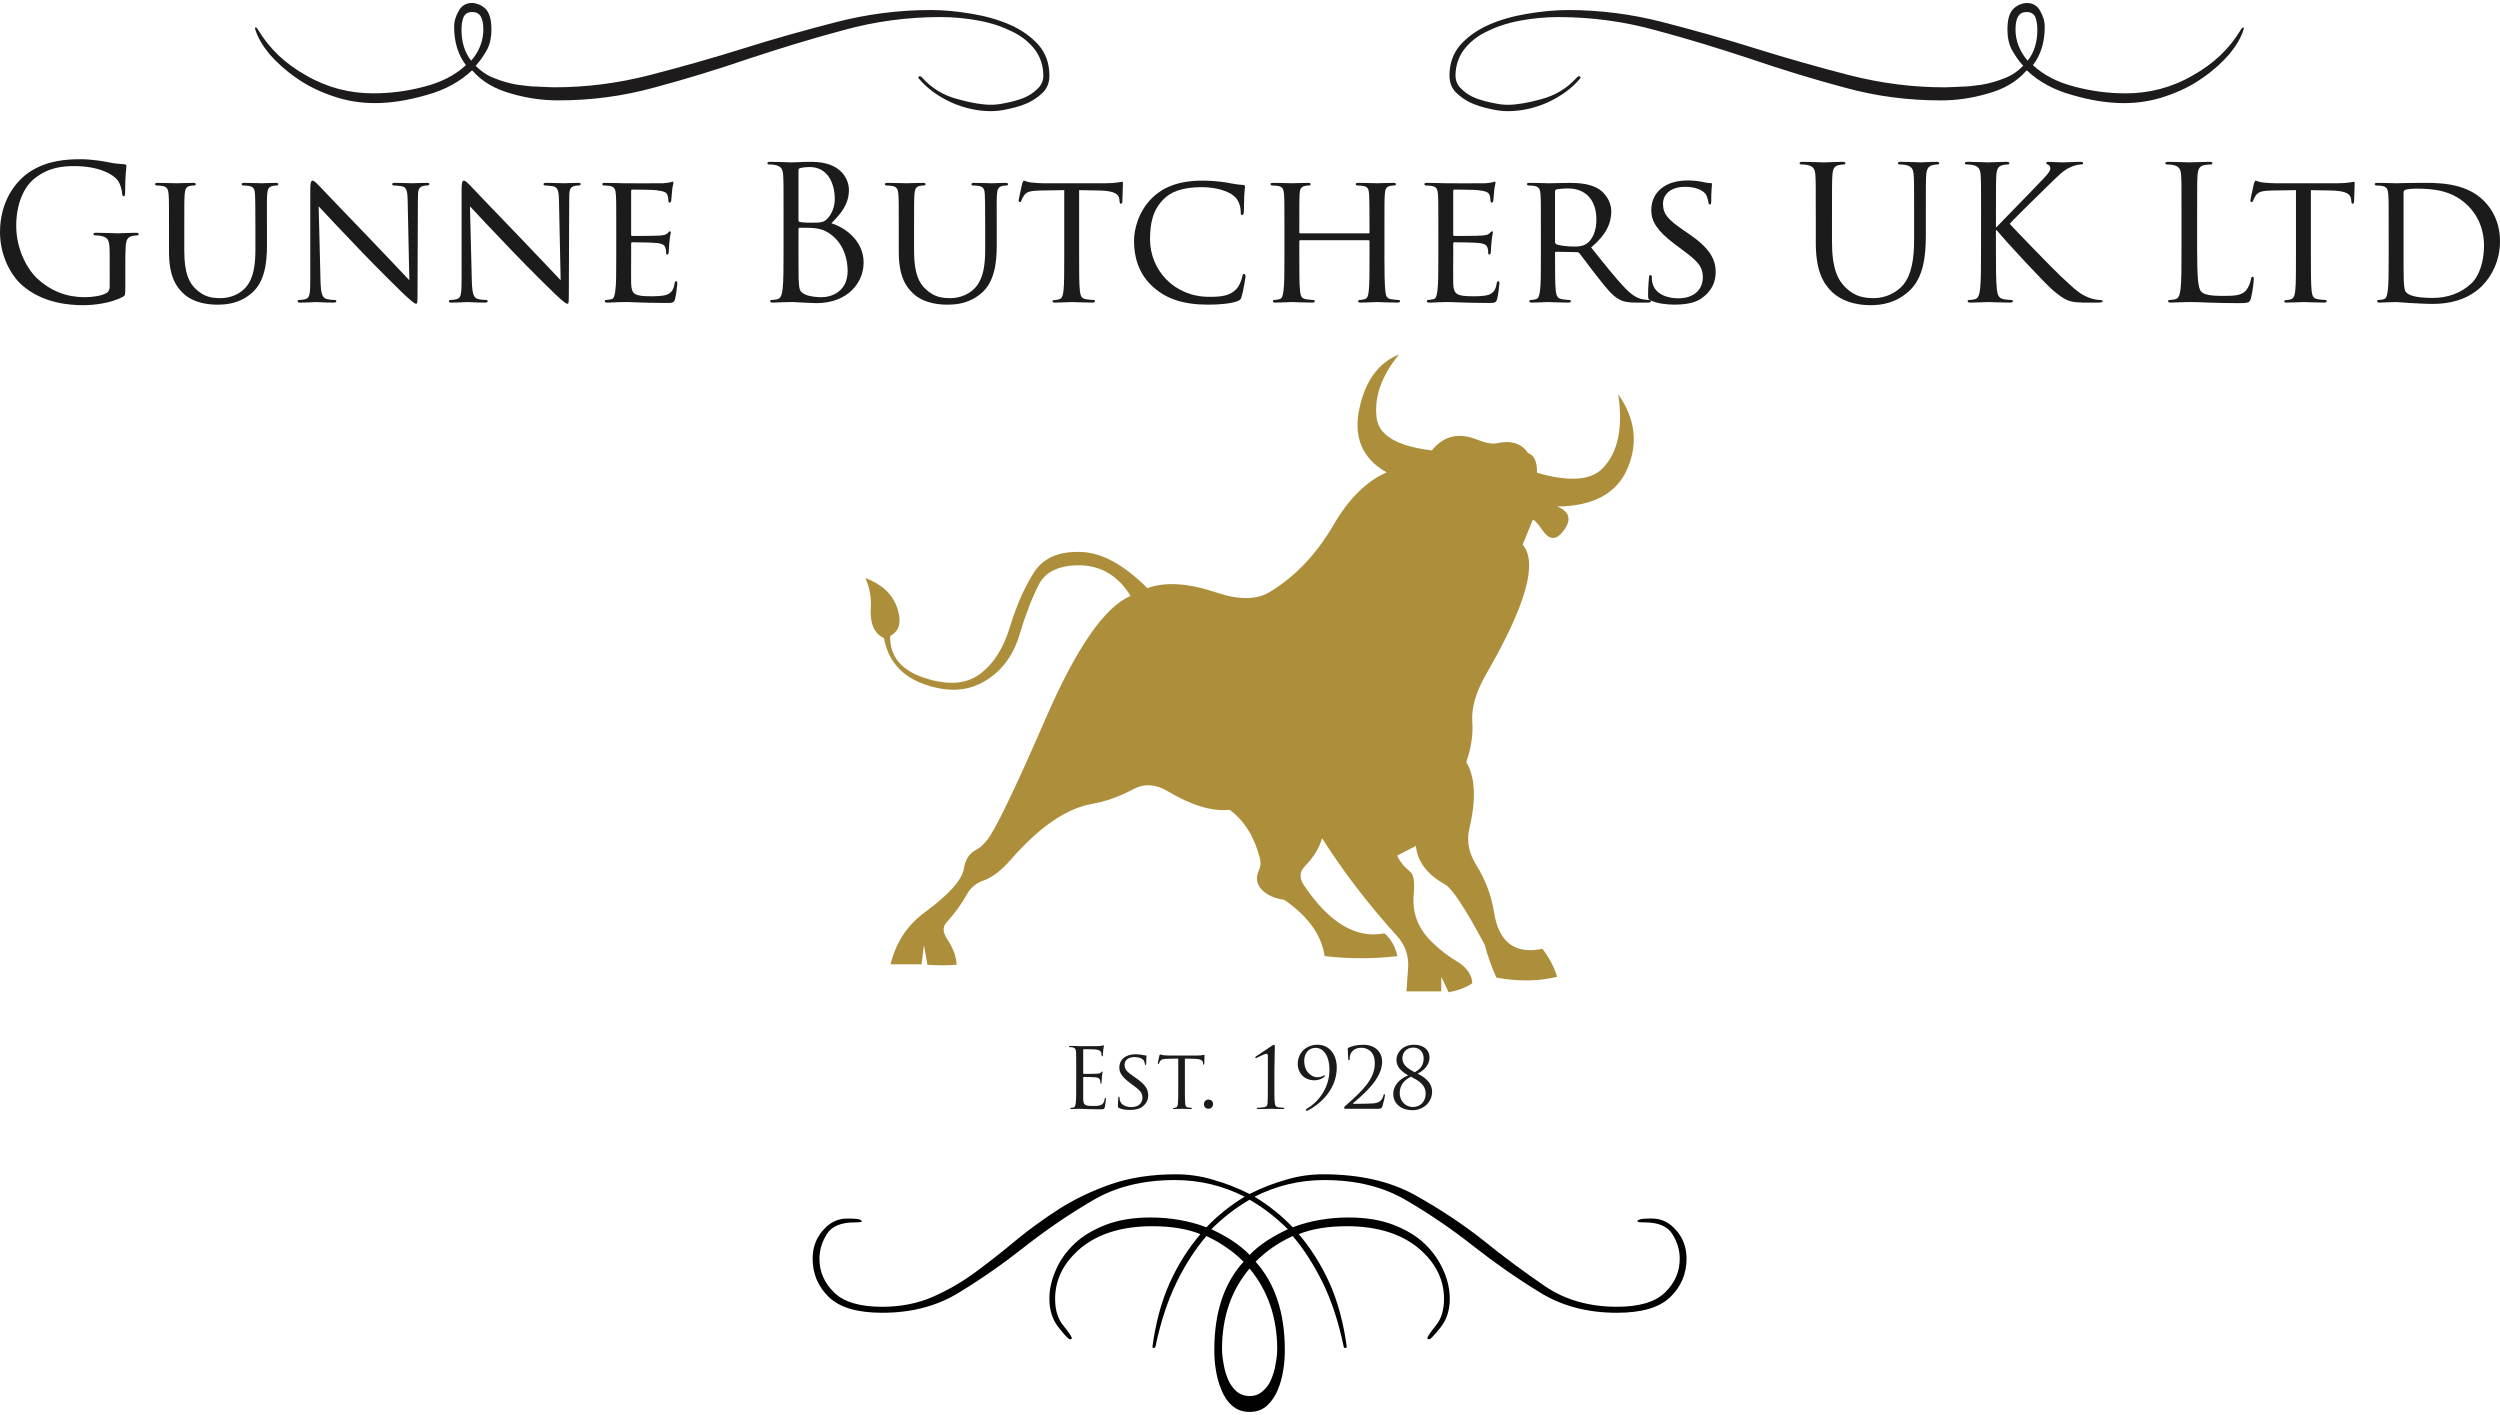 <?xml version="1.0" encoding="utf-8"?>
<!-- Generator: Adobe Illustrator 15.1.0, SVG Export Plug-In . SVG Version: 6.00 Build 0)  -->
<!DOCTYPE svg PUBLIC "-//W3C//DTD SVG 1.1//EN" "http://www.w3.org/Graphics/SVG/1.1/DTD/svg11.dtd">
<svg version="1.1" id="Layer_1" xmlns="http://www.w3.org/2000/svg" xmlns:xlink="http://www.w3.org/1999/xlink" x="0px" y="0px"
	 width="235px" height="133px" viewBox="0 0 235 133" enable-background="new 0 0 235 133" xml:space="preserve">
<g>
	<path fill="#1D1B1C" d="M97.601,4.197c-0.693-0.759-1.577-1.391-2.649-1.863c-1.073-0.476-2.307-0.822-3.633-1.043
		c-1.325-0.222-2.588-0.349-3.821-0.349c-3,0-5.968,0.38-8.906,1.139c-2.937,0.756-5.87,1.578-8.775,2.493
		c-2.939,0.918-5.842,1.738-8.78,2.495c-2.969,0.76-5.935,1.138-8.938,1.138c-0.38,0-0.882-0.033-1.515-0.062
		c-0.664,0-1.327-0.098-2.021-0.191c-0.695-0.125-1.389-0.315-2.085-0.601c-0.692-0.252-1.264-0.663-1.766-1.168
		c0.44-0.474,0.787-1.011,1.073-1.516c0.281-0.536,0.409-1.167,0.409-1.895c0-0.948-0.189-1.58-0.568-1.959
		c-0.377-0.347-0.791-0.506-1.2-0.536c-0.03,0-0.03,0-0.064,0c-0.536,0-0.979,0.253-1.229,0.726
		c-0.287,0.476-0.444,0.979-0.444,1.517c0,1.452,0.38,2.652,1.107,3.601c-1.011,0.946-2.306,1.609-3.918,2.022
		c-1.641,0.439-3.253,0.629-4.799,0.629c-2.21,0-4.324-0.536-6.283-1.673c-1.988-1.104-3.473-2.527-4.549-4.326
		c-0.095-0.158-0.187-0.222-0.251-0.188c-0.033,0.03-0.033,0.092,0,0.188c0.221,0.728,0.664,1.484,1.327,2.306
		c0.691,0.788,1.517,1.545,2.526,2.24c0.978,0.697,2.115,1.264,3.407,1.705c1.263,0.443,2.59,0.666,3.979,0.666
		c1.516,0,3.128-0.254,4.863-0.76c1.736-0.475,3.158-1.264,4.262-2.307c0.034,0,0.034,0.032,0.064,0.032
		c0.915,1.044,2.148,1.738,3.665,2.151c1.514,0.44,2.967,0.629,4.354,0.629c3.065,0,6.063-0.38,9.033-1.2
		c2.971-0.79,5.939-1.707,8.902-2.716c2.97-0.98,5.938-1.896,8.907-2.686c2.969-0.82,6.001-1.23,9.125-1.23
		c1.266,0,2.497,0.126,3.664,0.348c1.167,0.221,2.177,0.568,3.062,1.011c0.915,0.44,1.612,1.01,2.147,1.705
		c0.507,0.693,0.79,1.516,0.79,2.432c0,0.505-0.189,0.946-0.6,1.295c-0.379,0.378-0.853,0.662-1.359,0.854
		c-0.536,0.188-1.071,0.345-1.642,0.442c-0.537,0.124-0.976,0.157-1.327,0.157c-0.757,0-1.829-0.157-3.154-0.537
		C88.665,8.965,87.56,8.27,86.677,7.29c-0.127-0.125-0.222-0.156-0.316-0.094c-0.063,0.062-0.063,0.125,0.062,0.252
		c0.757,0.886,1.767,1.61,3,2.181c1.198,0.535,2.463,0.819,3.725,0.819c0.507,0,1.076-0.063,1.706-0.22
		c0.633-0.128,1.234-0.317,1.8-0.571c0.539-0.252,1.012-0.599,1.422-1.008c0.379-0.411,0.567-0.917,0.567-1.548
		C98.643,5.965,98.295,4.986,97.601,4.197z M44.298,5.712c-0.631-0.789-0.916-1.769-0.916-2.937c0-0.441,0.062-0.821,0.189-1.169
		c0.159-0.315,0.412-0.474,0.789-0.474c0.034,0,0.034,0,0.064,0c0.695,0,1.01,0.568,1.01,1.643c0,1.01-0.348,1.926-1.01,2.778
		C44.36,5.585,44.332,5.648,44.298,5.712z"/>
	<path fill="#1D1B1C" d="M136.251,7.101c0,0.632,0.188,1.137,0.567,1.549c0.409,0.409,0.883,0.756,1.422,1.008
		c0.567,0.254,1.165,0.443,1.797,0.571c0.633,0.156,1.202,0.22,1.708,0.22c1.262,0,2.526-0.284,3.726-0.819
		c1.233-0.57,2.243-1.295,2.999-2.181c0.125-0.127,0.125-0.189,0.062-0.253c-0.093-0.062-0.189-0.03-0.314,0.095
		c-0.883,0.979-1.99,1.675-3.316,2.022c-1.324,0.38-2.399,0.537-3.156,0.537c-0.35,0-0.791-0.033-1.326-0.157
		c-0.568-0.098-1.105-0.254-1.644-0.442c-0.506-0.191-0.979-0.476-1.359-0.854c-0.408-0.349-0.598-0.79-0.598-1.296
		c0-0.915,0.285-1.737,0.789-2.431c0.537-0.695,1.232-1.265,2.149-1.705c0.884-0.442,1.893-0.79,3.062-1.011
		c1.167-0.222,2.397-0.348,3.662-0.348c3.124,0,6.158,0.41,9.126,1.23c2.968,0.79,5.938,1.705,8.906,2.686
		c2.963,1.009,5.932,1.926,8.901,2.715c2.969,0.821,5.967,1.201,9.033,1.201c1.391,0,2.841-0.188,4.356-0.631
		c1.517-0.411,2.748-1.105,3.664-2.149c0.029,0,0.029-0.032,0.065-0.032c1.101,1.043,2.523,1.832,4.263,2.307
		c1.733,0.506,3.346,0.76,4.861,0.76c1.39,0,2.717-0.224,3.978-0.666c1.295-0.441,2.432-1.008,3.411-1.705
		c1.009-0.695,1.834-1.452,2.525-2.242c0.662-0.819,1.104-1.576,1.324-2.304c0.034-0.097,0.034-0.158,0-0.188
		c-0.062-0.033-0.154,0.03-0.249,0.188c-1.075,1.799-2.562,3.222-4.549,4.325c-1.958,1.137-4.073,1.674-6.284,1.674
		c-1.545,0-3.156-0.189-4.798-0.629c-1.611-0.413-2.907-1.076-3.917-2.022c0.728-0.948,1.107-2.148,1.107-3.601
		c0-0.538-0.157-1.041-0.445-1.517c-0.251-0.473-0.691-0.726-1.228-0.726c-0.036,0-0.036,0-0.065,0
		c-0.41,0.03-0.823,0.189-1.199,0.536c-0.381,0.379-0.569,1.011-0.569,1.959c0,0.728,0.125,1.358,0.41,1.895
		c0.285,0.505,0.633,1.042,1.073,1.516c-0.504,0.505-1.073,0.915-1.768,1.168c-0.696,0.285-1.389,0.476-2.086,0.601
		c-0.692,0.094-1.355,0.191-2.019,0.191c-0.634,0.028-1.136,0.062-1.516,0.062c-3.003,0-5.968-0.378-8.937-1.138
		c-2.939-0.758-5.841-1.579-8.78-2.495c-2.906-0.915-5.84-1.737-8.775-2.494c-2.94-0.758-5.908-1.138-8.907-1.138
		c-1.232,0-2.495,0.127-3.819,0.349c-1.328,0.22-2.562,0.567-3.635,1.042c-1.071,0.473-1.955,1.105-2.649,1.864
		C136.598,4.986,136.251,5.963,136.251,7.101z M190.469,5.554c-0.662-0.853-1.011-1.769-1.011-2.778
		c0-1.074,0.315-1.643,1.011-1.643c0.029,0,0.029,0,0.065,0c0.376,0,0.63,0.158,0.788,0.474c0.127,0.348,0.188,0.727,0.188,1.169
		c0,1.168-0.285,2.147-0.916,2.937C190.562,5.648,190.534,5.585,190.469,5.554z"/>
	<g>
		<path fill="#1C1B1C" d="M10.309,23.98c0-1.417-0.087-1.609-0.787-1.802c-0.141-0.035-0.438-0.053-0.595-0.053
			c-0.07,0-0.14-0.036-0.14-0.105c0-0.104,0.087-0.14,0.279-0.14c0.787,0,1.89,0.053,1.979,0.053c0.087,0,1.189-0.053,1.715-0.053
			c0.191,0,0.28,0.035,0.28,0.14c0,0.069-0.069,0.105-0.141,0.105c-0.122,0-0.227,0.018-0.438,0.053
			c-0.474,0.087-0.612,0.385-0.647,0.997c-0.035,0.561-0.035,1.085-0.035,1.82v1.961c0,0.787-0.018,0.822-0.228,0.944
			c-1.12,0.596-2.695,0.788-3.711,0.788c-1.329,0-3.815-0.175-5.759-1.873C1.016,25.889,0,24.017,0,21.828
			c0-2.8,1.365-4.778,2.923-5.758c1.575-0.98,3.308-1.104,4.656-1.104c1.103,0,2.345,0.229,2.678,0.298
			c0.367,0.088,0.98,0.157,1.418,0.175c0.175,0.019,0.21,0.088,0.21,0.158c0,0.245-0.123,0.734-0.123,2.485
			c0,0.28-0.035,0.367-0.157,0.367c-0.088,0-0.104-0.105-0.122-0.263c-0.019-0.245-0.105-0.734-0.368-1.155
			c-0.438-0.665-1.855-1.417-4.113-1.417c-1.103,0-2.415,0.104-3.746,1.154c-1.014,0.806-1.731,2.398-1.731,4.446
			c0,2.468,1.242,4.254,1.854,4.849c1.383,1.348,2.976,1.873,4.585,1.873c0.631,0,1.541-0.105,1.996-0.368
			c0.229-0.123,0.35-0.314,0.35-0.612V23.98z"/>
		<path fill="#1C1B1C" d="M15.887,21.495c0-2.31,0-2.729-0.036-3.202c-0.034-0.474-0.122-0.753-0.63-0.822
			c-0.123-0.018-0.385-0.036-0.525-0.036c-0.053,0-0.122-0.07-0.122-0.122c0-0.087,0.069-0.123,0.245-0.123
			c0.7,0,1.628,0.036,1.768,0.036c0.141,0,1.104-0.036,1.559-0.036c0.175,0,0.263,0.036,0.263,0.123c0,0.052-0.07,0.122-0.141,0.122
			c-0.105,0-0.193,0-0.385,0.036c-0.403,0.069-0.49,0.332-0.525,0.822c-0.035,0.473-0.035,0.893-0.035,3.202v2.083
			c0,2.154,0.473,3.045,1.137,3.642c0.754,0.682,1.418,0.805,2.294,0.805c0.945,0,1.855-0.42,2.381-1.05
			c0.718-0.858,0.874-2.083,0.874-3.606v-1.873c0-2.31-0.018-2.729-0.034-3.202c-0.019-0.474-0.105-0.753-0.613-0.822
			c-0.122-0.018-0.385-0.036-0.525-0.036c-0.069,0-0.122-0.07-0.122-0.122c0-0.087,0.07-0.123,0.245-0.123
			c0.683,0,1.575,0.036,1.663,0.036c0.104,0,0.841-0.036,1.296-0.036c0.174,0,0.245,0.036,0.245,0.123
			c0,0.052-0.053,0.122-0.123,0.122c-0.105,0-0.193,0-0.385,0.036c-0.421,0.087-0.508,0.332-0.543,0.822
			c-0.035,0.473-0.018,0.893-0.018,3.202v1.594c0,1.61-0.21,3.412-1.436,4.463c-1.12,0.963-2.311,1.085-3.221,1.085
			c-0.508,0-2.117-0.035-3.202-1.05c-0.753-0.701-1.348-1.733-1.348-3.903V21.495z"/>
		<path fill="#1C1B1C" d="M30.128,26.414c0.034,1.225,0.175,1.593,0.595,1.697c0.28,0.069,0.63,0.088,0.771,0.088
			c0.069,0,0.122,0.053,0.122,0.123c0,0.087-0.105,0.122-0.279,0.122c-0.876,0-1.488-0.052-1.629-0.052
			c-0.14,0-0.787,0.052-1.487,0.052c-0.157,0-0.244-0.018-0.244-0.122c0-0.07,0.051-0.123,0.121-0.123
			c0.123,0,0.403-0.019,0.63-0.088c0.386-0.104,0.438-0.507,0.438-1.854v-8.524c0-0.595,0.087-0.753,0.21-0.753
			c0.175,0,0.438,0.298,0.595,0.455c0.245,0.246,2.486,2.626,4.866,5.076c1.522,1.575,3.169,3.343,3.641,3.833l-0.157-7.456
			c-0.019-0.963-0.105-1.295-0.577-1.383c-0.281-0.052-0.631-0.07-0.753-0.07c-0.106,0-0.123-0.087-0.123-0.14
			c0-0.087,0.123-0.105,0.298-0.105c0.7,0,1.435,0.036,1.61,0.036c0.175,0,0.682-0.036,1.312-0.036c0.157,0,0.279,0.019,0.279,0.105
			c0,0.053-0.069,0.14-0.174,0.14c-0.071,0-0.193,0-0.368,0.036c-0.508,0.104-0.543,0.401-0.543,1.295l-0.034,8.717
			c0,0.979-0.018,1.066-0.123,1.066c-0.157,0-0.315-0.122-1.173-0.91c-0.157-0.14-2.38-2.327-4.008-4.025
			c-1.786-1.873-3.519-3.692-3.99-4.218L30.128,26.414z"/>
		<path fill="#1C1B1C" d="M44.352,26.414c0.034,1.225,0.175,1.593,0.595,1.697c0.279,0.069,0.63,0.088,0.771,0.088
			c0.069,0,0.122,0.053,0.122,0.123c0,0.087-0.105,0.122-0.279,0.122c-0.875,0-1.488-0.052-1.629-0.052
			c-0.14,0-0.787,0.052-1.487,0.052c-0.157,0-0.244-0.018-0.244-0.122c0-0.07,0.052-0.123,0.121-0.123
			c0.123,0,0.403-0.019,0.63-0.088c0.386-0.104,0.438-0.507,0.438-1.854v-8.524c0-0.595,0.087-0.753,0.21-0.753
			c0.176,0,0.438,0.298,0.595,0.455c0.245,0.246,2.485,2.626,4.866,5.076c1.522,1.575,3.168,3.343,3.641,3.833l-0.157-7.456
			c-0.018-0.963-0.105-1.295-0.577-1.383c-0.281-0.052-0.631-0.07-0.753-0.07c-0.105,0-0.123-0.087-0.123-0.14
			c0-0.087,0.123-0.105,0.298-0.105c0.699,0,1.435,0.036,1.61,0.036c0.174,0,0.682-0.036,1.312-0.036
			c0.157,0,0.279,0.019,0.279,0.105c0,0.053-0.069,0.14-0.175,0.14c-0.07,0-0.192,0-0.367,0.036
			c-0.508,0.104-0.543,0.401-0.543,1.295l-0.034,8.717c0,0.979-0.018,1.066-0.123,1.066c-0.157,0-0.315-0.122-1.172-0.91
			c-0.158-0.14-2.382-2.327-4.009-4.025c-1.786-1.873-3.519-3.692-3.991-4.218L44.352,26.414z"/>
		<path fill="#1C1B1C" d="M57.928,21.495c0-2.31,0-2.729-0.035-3.202c-0.035-0.507-0.123-0.753-0.631-0.822
			c-0.121-0.018-0.384-0.036-0.525-0.036c-0.051,0-0.122-0.07-0.122-0.122c0-0.087,0.071-0.123,0.245-0.123
			c0.7,0,1.698,0.036,1.785,0.036c0.104,0,3.326,0.017,3.677,0c0.296-0.018,0.577-0.07,0.7-0.088
			c0.069-0.019,0.139-0.069,0.209-0.069c0.053,0,0.07,0.069,0.07,0.14c0,0.104-0.087,0.279-0.123,0.7
			c-0.018,0.14-0.053,0.805-0.087,0.979c-0.019,0.07-0.069,0.157-0.141,0.157c-0.087,0-0.122-0.07-0.122-0.192
			c0-0.104-0.018-0.35-0.088-0.525c-0.104-0.244-0.263-0.35-1.103-0.455c-0.263-0.034-2.049-0.053-2.223-0.053
			c-0.069,0-0.088,0.053-0.088,0.158v4.043c0,0.105,0,0.158,0.088,0.158c0.192,0,2.223,0,2.573-0.035
			c0.366-0.035,0.595-0.054,0.752-0.21c0.105-0.105,0.176-0.193,0.228-0.193c0.054,0,0.088,0.035,0.088,0.123
			s-0.088,0.332-0.123,0.822c-0.034,0.298-0.069,0.858-0.069,0.963c0,0.122-0.035,0.28-0.141,0.28c-0.069,0-0.105-0.053-0.105-0.14
			c0-0.141,0-0.298-0.069-0.491c-0.053-0.209-0.193-0.385-0.787-0.454c-0.42-0.053-2.065-0.07-2.328-0.07
			c-0.087,0-0.105,0.053-0.105,0.104v1.243c0,0.508-0.018,2.24,0,2.538c0.035,0.997,0.315,1.189,1.839,1.189
			c0.401,0,1.137,0,1.539-0.157c0.403-0.175,0.612-0.437,0.7-1.032c0.035-0.175,0.07-0.228,0.158-0.228
			c0.087,0,0.105,0.122,0.105,0.228s-0.123,1.12-0.211,1.435c-0.104,0.386-0.263,0.386-0.857,0.386
			c-1.156,0-2.048-0.035-2.678-0.053c-0.647-0.034-1.051-0.034-1.278-0.034c-0.035,0-0.332,0-0.665,0.017
			c-0.298,0.018-0.646,0.035-0.893,0.035c-0.157,0-0.245-0.035-0.245-0.122c0-0.053,0.036-0.123,0.123-0.123
			c0.14,0,0.332-0.053,0.473-0.069c0.298-0.053,0.332-0.351,0.402-0.789c0.088-0.612,0.088-1.784,0.088-3.22V21.495z"/>
		<path fill="#1C1B1C" d="M73.655,20.288c0-2.73,0-3.22-0.035-3.78c-0.034-0.595-0.174-0.876-0.752-0.998
			c-0.14-0.035-0.438-0.052-0.595-0.052c-0.069,0-0.141-0.036-0.141-0.105c0-0.105,0.088-0.141,0.28-0.141
			c0.787,0,1.891,0.053,1.978,0.053c0.42,0,1.103-0.053,1.908-0.053c2.87,0,3.5,1.751,3.5,2.626c0,1.436-0.822,2.293-1.645,3.15
			c1.295,0.401,3.027,1.646,3.027,3.692c0,1.873-1.47,3.816-4.463,3.816c-0.192,0-0.752-0.036-1.26-0.053
			c-0.508-0.035-0.999-0.052-1.068-0.052c-0.035,0-0.332,0-0.699,0.017c-0.351,0-0.753,0.035-1.016,0.035
			c-0.192,0-0.28-0.035-0.28-0.141c0-0.052,0.035-0.104,0.141-0.104c0.157,0,0.366-0.035,0.525-0.069
			c0.349-0.07,0.438-0.455,0.507-0.963c0.087-0.735,0.087-2.118,0.087-3.799V20.288z M75.057,20.673
			c0,0.123,0.034,0.158,0.122,0.192c0.104,0.019,0.42,0.07,1.067,0.07c0.979,0,1.225-0.034,1.593-0.455
			c0.367-0.42,0.63-1.051,0.63-1.768c0-1.453-0.647-3.011-2.362-3.011c-0.192,0-0.561,0.018-0.841,0.088
			c-0.157,0.034-0.209,0.087-0.209,0.192V20.673z M75.057,22.528c0,1.348,0,3.518,0.017,3.78c0.053,0.858,0.053,1.104,0.596,1.366
			c0.472,0.227,1.225,0.263,1.54,0.263c0.945,0,2.468-0.509,2.468-2.486c0-1.05-0.35-2.573-1.697-3.5
			c-0.596-0.402-1.033-0.456-1.453-0.508c-0.228-0.035-1.104-0.035-1.365-0.035c-0.07,0-0.104,0.035-0.104,0.123V22.528z"/>
		<path fill="#1C1B1C" d="M84.484,21.495c0-2.31,0-2.729-0.034-3.202c-0.036-0.474-0.122-0.753-0.631-0.822
			c-0.122-0.018-0.385-0.036-0.524-0.036c-0.053,0-0.123-0.07-0.123-0.122c0-0.087,0.07-0.123,0.246-0.123
			c0.7,0,1.627,0.036,1.767,0.036s1.103-0.036,1.558-0.036c0.176,0,0.263,0.036,0.263,0.123c0,0.052-0.07,0.122-0.14,0.122
			c-0.104,0-0.192,0-0.386,0.036c-0.401,0.069-0.489,0.332-0.524,0.822c-0.034,0.473-0.034,0.893-0.034,3.202v2.083
			c0,2.154,0.472,3.045,1.137,3.642c0.753,0.682,1.418,0.805,2.293,0.805c0.945,0,1.855-0.42,2.381-1.05
			c0.718-0.858,0.875-2.083,0.875-3.606v-1.873c0-2.31-0.018-2.729-0.034-3.202c-0.019-0.474-0.105-0.753-0.613-0.822
			c-0.123-0.018-0.386-0.036-0.525-0.036c-0.069,0-0.122-0.07-0.122-0.122c0-0.087,0.069-0.123,0.245-0.123
			c0.682,0,1.574,0.036,1.663,0.036c0.104,0,0.84-0.036,1.295-0.036c0.174,0,0.244,0.036,0.244,0.123
			c0,0.052-0.052,0.122-0.123,0.122c-0.104,0-0.192,0-0.385,0.036c-0.42,0.087-0.507,0.332-0.542,0.822
			c-0.034,0.473-0.017,0.893-0.017,3.202v1.594c0,1.61-0.211,3.412-1.436,4.463c-1.121,0.963-2.311,1.085-3.221,1.085
			c-0.508,0-2.118-0.035-3.204-1.05c-0.752-0.701-1.348-1.733-1.348-3.903V21.495z"/>
		<path fill="#1C1B1C" d="M101.439,24.121c0,1.436,0,2.607,0.07,3.22c0.053,0.438,0.123,0.719,0.595,0.789
			c0.21,0.034,0.561,0.069,0.7,0.069c0.104,0,0.123,0.07,0.123,0.123c0,0.07-0.07,0.122-0.245,0.122
			c-0.841,0-1.82-0.052-1.909-0.052c-0.069,0-1.137,0.052-1.592,0.052c-0.176,0-0.245-0.035-0.245-0.122
			c0-0.053,0.035-0.105,0.123-0.105c0.14,0,0.314-0.036,0.454-0.07c0.315-0.069,0.403-0.367,0.455-0.806
			c0.071-0.612,0.071-1.784,0.071-3.22v-6.249l-2.224,0.036c-0.963,0.017-1.33,0.121-1.558,0.472
			c-0.175,0.263-0.192,0.368-0.245,0.473c-0.035,0.122-0.088,0.14-0.157,0.14c-0.035,0-0.104-0.034-0.104-0.122
			c0-0.157,0.314-1.488,0.332-1.61c0.034-0.087,0.104-0.28,0.156-0.28c0.106,0,0.263,0.122,0.685,0.176
			c0.437,0.053,1.032,0.07,1.206,0.07h5.812c0.507,0,0.857-0.036,1.103-0.07c0.228-0.036,0.367-0.07,0.438-0.07
			s0.07,0.088,0.07,0.175c0,0.455-0.053,1.522-0.053,1.698c0,0.122-0.07,0.192-0.141,0.192c-0.069,0-0.104-0.053-0.122-0.263
			l-0.017-0.158c-0.053-0.455-0.386-0.787-1.856-0.821l-1.925-0.036V24.121z"/>
		<path fill="#1C1B1C" d="M108.471,27.044c-1.506-1.295-1.873-2.992-1.873-4.41c0-0.999,0.367-2.731,1.733-4.061
			c0.928-0.893,2.327-1.594,4.69-1.594c0.612,0,1.488,0.053,2.239,0.176c0.578,0.104,1.068,0.209,1.577,0.227
			c0.156,0,0.192,0.071,0.192,0.158c0,0.123-0.036,0.298-0.07,0.84c-0.019,0.49-0.019,1.312-0.035,1.522
			c-0.018,0.229-0.087,0.315-0.176,0.315c-0.104,0-0.122-0.104-0.122-0.315c0-0.576-0.244-1.173-0.648-1.487
			c-0.542-0.455-1.661-0.822-3.026-0.822c-1.979,0-2.924,0.525-3.466,1.032c-1.139,1.051-1.383,2.38-1.383,3.886
			c0,2.853,2.258,5.391,5.547,5.391c1.156,0,1.927-0.087,2.539-0.7c0.333-0.332,0.543-0.963,0.595-1.242
			c0.035-0.157,0.054-0.21,0.157-0.21c0.07,0,0.142,0.104,0.142,0.21s-0.211,1.4-0.368,1.908c-0.088,0.279-0.123,0.332-0.386,0.437
			c-0.63,0.245-1.785,0.333-2.782,0.333C111.236,28.637,109.679,28.094,108.471,27.044z"/>
		<path fill="#1C1B1C" d="M130.135,24.121c0,1.436,0.018,2.607,0.086,3.22c0.055,0.438,0.087,0.719,0.562,0.789
			c0.208,0.034,0.561,0.069,0.682,0.069c0.105,0,0.14,0.07,0.14,0.123c0,0.07-0.088,0.122-0.261,0.122
			c-0.84,0-1.82-0.052-1.91-0.052c-0.068,0-1.066,0.052-1.522,0.052c-0.174,0-0.243-0.035-0.243-0.122
			c0-0.053,0.035-0.123,0.122-0.123c0.142,0,0.314-0.035,0.455-0.069c0.316-0.07,0.367-0.368,0.42-0.806
			c0.069-0.612,0.069-1.733,0.069-3.168v-1.488c0-0.069-0.034-0.087-0.087-0.087h-6.423c-0.054,0-0.088,0.018-0.088,0.087v1.488
			c0,1.435,0,2.572,0.069,3.185c0.053,0.438,0.104,0.719,0.561,0.789c0.227,0.034,0.561,0.069,0.699,0.069
			c0.089,0,0.123,0.07,0.123,0.123c0,0.07-0.069,0.122-0.245,0.122c-0.856,0-1.837-0.052-1.908-0.052
			c-0.088,0-1.067,0.052-1.538,0.052c-0.16,0-0.246-0.035-0.246-0.122c0-0.053,0.035-0.123,0.122-0.123
			c0.142,0,0.332-0.035,0.473-0.069c0.299-0.07,0.333-0.351,0.401-0.789c0.088-0.612,0.088-1.784,0.088-3.22v-2.626
			c0-2.31,0-2.729-0.034-3.202c-0.036-0.507-0.122-0.753-0.631-0.822c-0.122-0.018-0.384-0.036-0.524-0.036
			c-0.054,0-0.122-0.07-0.122-0.122c0-0.087,0.068-0.123,0.245-0.123c0.699,0,1.679,0.036,1.767,0.036
			c0.071,0,1.052-0.036,1.522-0.036c0.177,0,0.245,0.036,0.245,0.123c0,0.052-0.068,0.122-0.122,0.122c-0.105,0-0.209,0-0.385,0.036
			c-0.42,0.087-0.508,0.296-0.542,0.822c-0.018,0.473-0.018,0.928-0.018,3.238v0.313c0,0.089,0.034,0.089,0.088,0.089h6.423
			c0.053,0,0.087,0,0.087-0.089v-0.313c0-2.311-0.018-2.766-0.034-3.238c-0.035-0.507-0.104-0.753-0.613-0.822
			c-0.122-0.018-0.384-0.036-0.525-0.036c-0.069,0-0.122-0.07-0.122-0.122c0-0.087,0.069-0.123,0.246-0.123
			c0.682,0,1.68,0.036,1.748,0.036c0.09,0,1.07-0.036,1.523-0.036c0.175,0,0.263,0.036,0.263,0.123c0,0.052-0.068,0.122-0.14,0.122
			c-0.105,0-0.192,0-0.385,0.036c-0.403,0.087-0.491,0.296-0.524,0.822c-0.035,0.473-0.035,0.893-0.035,3.202V24.121z"/>
		<path fill="#1C1B1C" d="M135.203,21.495c0-2.31,0-2.729-0.033-3.202c-0.037-0.507-0.123-0.753-0.631-0.822
			c-0.122-0.018-0.385-0.036-0.525-0.036c-0.053,0-0.122-0.07-0.122-0.122c0-0.087,0.069-0.123,0.245-0.123
			c0.7,0,1.697,0.036,1.783,0.036c0.106,0,3.327,0.017,3.677,0c0.297-0.018,0.578-0.07,0.699-0.088
			c0.072-0.019,0.14-0.069,0.211-0.069c0.052,0,0.069,0.069,0.069,0.14c0,0.104-0.086,0.279-0.123,0.7
			c-0.018,0.14-0.051,0.805-0.085,0.979c-0.018,0.07-0.072,0.157-0.142,0.157c-0.087,0-0.121-0.07-0.121-0.192
			c0-0.104-0.018-0.35-0.09-0.525c-0.104-0.244-0.261-0.35-1.101-0.455c-0.263-0.034-2.048-0.053-2.224-0.053
			c-0.069,0-0.088,0.053-0.088,0.158v4.043c0,0.105,0,0.158,0.088,0.158c0.192,0,2.224,0,2.572-0.035
			c0.368-0.035,0.597-0.054,0.752-0.21c0.106-0.105,0.176-0.193,0.229-0.193c0.052,0,0.089,0.035,0.089,0.123
			s-0.089,0.332-0.123,0.822c-0.035,0.298-0.07,0.858-0.07,0.963c0,0.122-0.034,0.28-0.142,0.28c-0.069,0-0.104-0.053-0.104-0.14
			c0-0.141,0-0.298-0.068-0.491c-0.054-0.209-0.193-0.385-0.789-0.454c-0.421-0.053-2.062-0.07-2.328-0.07
			c-0.086,0-0.104,0.053-0.104,0.104v1.243c0,0.508-0.018,2.24,0,2.538c0.036,0.997,0.314,1.189,1.838,1.189
			c0.402,0,1.138,0,1.54-0.157c0.404-0.175,0.614-0.437,0.7-1.032c0.036-0.175,0.07-0.228,0.157-0.228
			c0.088,0,0.104,0.122,0.104,0.228s-0.121,1.12-0.208,1.435c-0.105,0.386-0.263,0.386-0.857,0.386c-1.157,0-2.049-0.035-2.68-0.053
			c-0.647-0.034-1.05-0.034-1.278-0.034c-0.034,0-0.33,0-0.664,0.017c-0.298,0.018-0.647,0.035-0.894,0.035
			c-0.155,0-0.245-0.035-0.245-0.122c0-0.053,0.037-0.123,0.122-0.123c0.141,0,0.334-0.053,0.474-0.069
			c0.297-0.053,0.334-0.351,0.403-0.789c0.087-0.612,0.087-1.784,0.087-3.22V21.495z"/>
		<path fill="#1C1B1C" d="M144.843,21.495c0-2.31,0-2.729-0.034-3.202c-0.034-0.507-0.124-0.753-0.631-0.822
			c-0.123-0.018-0.384-0.036-0.524-0.036c-0.052,0-0.123-0.07-0.123-0.122c0-0.087,0.071-0.123,0.245-0.123
			c0.701,0,1.734,0.036,1.82,0.036c0.156,0,1.452-0.036,1.927-0.036c0.979,0,2.063,0.088,2.869,0.648
			c0.385,0.28,1.069,0.997,1.069,2.03c0,1.103-0.456,2.17-1.892,3.395c1.261,1.576,2.329,2.925,3.221,3.852
			c0.821,0.84,1.33,0.979,1.714,1.032c0.298,0.053,0.457,0.053,0.543,0.053c0.088,0,0.141,0.07,0.141,0.123
			c0,0.087-0.086,0.122-0.367,0.122h-0.964c-0.875,0-1.26-0.088-1.645-0.298c-0.665-0.35-1.225-1.068-2.1-2.188
			c-0.648-0.805-1.33-1.768-1.663-2.17c-0.069-0.071-0.106-0.088-0.209-0.088l-1.962-0.035c-0.07,0-0.104,0.035-0.104,0.123v0.35
			c0,1.436,0,2.59,0.069,3.202c0.055,0.438,0.141,0.719,0.613,0.789c0.211,0.034,0.542,0.069,0.683,0.069
			c0.104,0,0.122,0.07,0.122,0.123c0,0.07-0.069,0.122-0.245,0.122c-0.839,0-1.82-0.052-1.89-0.052c-0.017,0-1.05,0.052-1.521,0.052
			c-0.158,0-0.247-0.035-0.247-0.122c0-0.053,0.036-0.123,0.124-0.123c0.139,0,0.333-0.035,0.472-0.069
			c0.297-0.07,0.331-0.351,0.404-0.789c0.085-0.612,0.085-1.784,0.085-3.22V21.495z M146.174,22.757
			c0,0.087,0.034,0.139,0.104,0.192c0.227,0.122,1.016,0.227,1.699,0.227c0.365,0,0.787-0.018,1.155-0.263
			c0.525-0.35,0.928-1.138,0.928-2.274c0-1.856-1.017-2.924-2.662-2.924c-0.454,0-0.944,0.052-1.101,0.088
			c-0.072,0.035-0.124,0.087-0.124,0.175V22.757z"/>
		<path fill="#1C1B1C" d="M155.148,28.234c-0.211-0.104-0.229-0.157-0.229-0.56c0-0.736,0.07-1.331,0.088-1.576
			c0-0.157,0.035-0.245,0.123-0.245c0.087,0,0.139,0.053,0.139,0.176c0,0.122,0,0.332,0.053,0.542
			c0.245,1.085,1.4,1.471,2.432,1.471c1.524,0,2.312-0.858,2.312-1.978c0-1.068-0.576-1.576-1.941-2.591l-0.7-0.524
			c-1.663-1.243-2.206-2.153-2.206-3.187c0-1.75,1.382-2.8,3.413-2.8c0.612,0,1.224,0.087,1.592,0.175
			c0.298,0.07,0.422,0.07,0.544,0.07s0.158,0.018,0.158,0.104c0,0.069-0.072,0.56-0.072,1.575c0,0.228-0.017,0.333-0.122,0.333
			s-0.122-0.07-0.139-0.192c-0.018-0.176-0.141-0.578-0.229-0.735c-0.104-0.175-0.611-0.735-1.995-0.735
			c-1.12,0-2.047,0.561-2.047,1.61c0,0.945,0.472,1.487,1.995,2.521l0.438,0.298c1.871,1.276,2.519,2.31,2.519,3.588
			c0,0.875-0.33,1.819-1.435,2.537c-0.647,0.421-1.609,0.525-2.45,0.525C156.671,28.637,155.778,28.532,155.148,28.234z"/>
		<path fill="#1C1B1C" d="M170.684,20.288c0-2.73,0-3.22-0.035-3.78c-0.033-0.595-0.174-0.876-0.752-0.998
			c-0.141-0.035-0.438-0.052-0.594-0.052c-0.071,0-0.143-0.036-0.143-0.105c0-0.105,0.088-0.141,0.282-0.141
			c0.787,0,1.854,0.053,2.012,0.053c0.156,0,1.207-0.053,1.732-0.053c0.194,0,0.281,0.035,0.281,0.141
			c0,0.069-0.071,0.105-0.14,0.105c-0.124,0-0.229,0.017-0.439,0.052c-0.471,0.07-0.611,0.385-0.647,0.998
			c-0.034,0.561-0.034,1.05-0.034,3.78v2.45c0,2.521,0.559,3.605,1.312,4.323c0.858,0.806,1.646,0.963,2.646,0.963
			c1.066,0,2.116-0.508,2.748-1.26c0.803-0.999,1.014-2.486,1.014-4.289v-2.188c0-2.73,0-3.22-0.036-3.78
			c-0.034-0.595-0.175-0.876-0.751-0.998c-0.14-0.035-0.438-0.052-0.597-0.052c-0.069,0-0.139-0.036-0.139-0.105
			c0-0.105,0.088-0.141,0.28-0.141c0.786,0,1.75,0.053,1.854,0.053c0.121,0,0.945-0.053,1.472-0.053c0.19,0,0.278,0.035,0.278,0.141
			c0,0.069-0.07,0.105-0.14,0.105c-0.122,0-0.228,0.017-0.438,0.052c-0.472,0.105-0.611,0.385-0.648,0.998
			c-0.034,0.561-0.034,1.05-0.034,3.78v1.873c0,1.891-0.208,3.99-1.609,5.232c-1.26,1.121-2.572,1.296-3.604,1.296
			c-0.597,0-2.363-0.07-3.606-1.243c-0.859-0.823-1.523-2.048-1.523-4.603V20.288z"/>
		<path fill="#1C1B1C" d="M186.22,20.288c0-2.73,0-3.22-0.035-3.78c-0.034-0.595-0.174-0.876-0.753-0.998
			c-0.14-0.035-0.438-0.052-0.593-0.052c-0.072,0-0.142-0.036-0.142-0.105c0-0.105,0.086-0.141,0.28-0.141
			c0.788,0,1.82,0.053,1.926,0.053c0.157,0,1.173-0.053,1.698-0.053c0.191,0,0.279,0.035,0.279,0.141
			c0,0.069-0.071,0.105-0.141,0.105c-0.123,0-0.229,0.017-0.438,0.052c-0.472,0.088-0.611,0.385-0.648,0.998
			c-0.033,0.561-0.033,1.05-0.033,3.78v1.05h0.07c0.296-0.333,3.465-3.552,4.094-4.236c0.491-0.507,0.947-0.962,0.947-1.259
			c0-0.211-0.089-0.315-0.229-0.368c-0.088-0.035-0.157-0.07-0.157-0.14c0-0.088,0.087-0.123,0.208-0.123
			c0.352,0,0.894,0.053,1.313,0.053c0.087,0,1.243-0.053,1.679-0.053c0.195,0,0.266,0.035,0.266,0.123
			c0,0.087-0.037,0.123-0.177,0.123c-0.263,0-0.63,0.087-0.979,0.244c-0.719,0.314-1.104,0.753-1.892,1.506
			c-0.437,0.42-3.482,3.395-3.851,3.833c0.455,0.508,4.096,4.271,4.812,4.936c1.473,1.364,1.77,1.646,2.61,1.995
			c0.455,0.192,0.962,0.228,1.084,0.228c0.123,0,0.229,0.035,0.229,0.104c0,0.089-0.088,0.141-0.386,0.141h-0.892
			c-0.492,0-0.826,0-1.21-0.035c-0.927-0.087-1.364-0.472-2.117-1.068c-0.788-0.647-4.498-4.655-5.338-5.688h-0.087v1.715
			c0,1.681,0,3.063,0.087,3.799c0.051,0.508,0.157,0.893,0.682,0.963c0.245,0.034,0.525,0.069,0.683,0.069
			c0.105,0,0.142,0.053,0.142,0.104c0,0.089-0.089,0.141-0.282,0.141c-0.855,0-1.871-0.052-2.013-0.052
			c-0.139,0-1.153,0.052-1.679,0.052c-0.193,0-0.28-0.035-0.28-0.141c0-0.052,0.034-0.104,0.14-0.104
			c0.158,0,0.368-0.035,0.525-0.069c0.349-0.07,0.438-0.455,0.508-0.963c0.087-0.735,0.087-2.118,0.087-3.799V20.288z"/>
		<path fill="#1C1B1C" d="M206.532,23.404c0,2.572,0.071,3.693,0.386,4.008c0.281,0.279,0.735,0.402,2.101,0.402
			c0.928,0,1.698-0.018,2.117-0.525c0.229-0.28,0.402-0.718,0.456-1.051c0.019-0.14,0.053-0.227,0.157-0.227
			c0.087,0,0.107,0.07,0.107,0.262c0,0.192-0.124,1.243-0.265,1.751c-0.123,0.402-0.175,0.473-1.103,0.473
			c-1.262,0-2.171-0.036-2.906-0.053c-0.735-0.035-1.275-0.052-1.784-0.052c-0.071,0-0.367,0.017-0.719,0.017
			c-0.35,0.018-0.736,0.035-0.998,0.035c-0.192,0-0.279-0.035-0.279-0.141c0-0.052,0.036-0.104,0.14-0.104
			c0.158,0,0.366-0.035,0.525-0.069c0.35-0.07,0.438-0.455,0.507-0.963c0.088-0.735,0.088-2.118,0.088-3.799v-3.08
			c0-2.73,0-3.22-0.034-3.78c-0.037-0.595-0.177-0.876-0.752-0.998c-0.14-0.035-0.438-0.052-0.598-0.052
			c-0.068,0-0.139-0.036-0.139-0.105c0-0.105,0.088-0.141,0.28-0.141c0.787,0,1.89,0.053,1.979,0.053
			c0.086,0,1.363-0.053,1.89-0.053c0.193,0,0.279,0.035,0.279,0.141c0,0.069-0.068,0.105-0.14,0.105
			c-0.123,0-0.366,0.017-0.576,0.052c-0.509,0.088-0.648,0.385-0.684,0.998c-0.036,0.561-0.036,1.05-0.036,3.78V23.404z"/>
		<path fill="#1C1B1C" d="M217.223,24.121c0,1.436,0,2.607,0.071,3.22c0.052,0.438,0.122,0.719,0.595,0.789
			c0.211,0.034,0.559,0.069,0.698,0.069c0.105,0,0.125,0.07,0.125,0.123c0,0.07-0.071,0.122-0.245,0.122
			c-0.842,0-1.82-0.052-1.909-0.052c-0.07,0-1.138,0.052-1.592,0.052c-0.176,0-0.245-0.035-0.245-0.122
			c0-0.053,0.034-0.105,0.123-0.105c0.14,0,0.313-0.036,0.454-0.07c0.315-0.069,0.401-0.367,0.456-0.806
			c0.067-0.612,0.067-1.784,0.067-3.22v-6.249l-2.222,0.036c-0.962,0.017-1.329,0.121-1.557,0.472
			c-0.175,0.263-0.192,0.368-0.246,0.473c-0.035,0.122-0.089,0.14-0.156,0.14c-0.034,0-0.106-0.034-0.106-0.122
			c0-0.157,0.316-1.488,0.334-1.61c0.034-0.087,0.103-0.28,0.157-0.28c0.104,0,0.262,0.122,0.682,0.176
			c0.438,0.053,1.033,0.07,1.207,0.07h5.812c0.507,0,0.858-0.036,1.103-0.07c0.229-0.036,0.369-0.07,0.438-0.07
			c0.071,0,0.071,0.088,0.071,0.175c0,0.455-0.054,1.522-0.054,1.698c0,0.122-0.068,0.192-0.142,0.192
			c-0.067,0-0.103-0.053-0.121-0.263l-0.017-0.158c-0.053-0.455-0.386-0.787-1.855-0.821l-1.926-0.036V24.121z"/>
		<path fill="#1C1B1C" d="M224.535,21.495c0-2.31,0-2.729-0.036-3.202c-0.034-0.507-0.123-0.753-0.631-0.822
			c-0.122-0.018-0.385-0.036-0.525-0.036c-0.051,0-0.122-0.07-0.122-0.122c0-0.087,0.071-0.123,0.245-0.123
			c0.701,0,1.697,0.036,1.786,0.036c0.175,0,1.155-0.036,2.065-0.036c1.54,0,4.359-0.14,6.179,1.698
			c0.771,0.771,1.504,2.014,1.504,3.78c0,1.873-0.805,3.309-1.661,4.184c-0.667,0.682-2.048,1.715-4.673,1.715
			c-0.667,0-1.489-0.052-2.153-0.087c-0.664-0.053-1.189-0.087-1.261-0.087c-0.034,0-0.314,0.017-0.631,0.017
			c-0.313,0.018-0.682,0.035-0.927,0.035c-0.157,0-0.246-0.035-0.246-0.122c0-0.053,0.035-0.123,0.123-0.123
			c0.141,0,0.333-0.035,0.475-0.069c0.296-0.07,0.33-0.351,0.401-0.789c0.088-0.612,0.088-1.784,0.088-3.22V21.495z M225.934,23.106
			c0,1.574,0,2.958,0.02,3.237c0.017,0.368,0.051,0.911,0.174,1.068c0.191,0.279,0.736,0.595,2.557,0.595
			c1.418,0,2.676-0.474,3.605-1.348c0.806-0.753,1.207-2.171,1.207-3.536c0-1.891-0.824-3.098-1.452-3.728
			c-1.455-1.471-3.152-1.663-4.989-1.663c-0.298,0-0.787,0.054-0.928,0.105c-0.14,0.052-0.193,0.122-0.193,0.298V23.106z"/>
	</g>
	<g>
		<path fill="#1C1B1C" d="M101.164,100.593c0-1.226,0-1.446-0.015-1.698c-0.017-0.266-0.079-0.392-0.338-0.445
			c-0.063-0.016-0.196-0.023-0.267-0.023c-0.032,0-0.062-0.014-0.062-0.047c0-0.048,0.038-0.063,0.125-0.063
			c0.181,0,0.392,0,0.565,0.008l0.321,0.016c0.054,0,1.615,0,1.796-0.008c0.15-0.008,0.274-0.023,0.337-0.039
			c0.04-0.008,0.072-0.038,0.11-0.038c0.024,0,0.032,0.03,0.032,0.069c0,0.056-0.04,0.149-0.062,0.369
			c-0.008,0.08-0.024,0.424-0.04,0.519c-0.008,0.038-0.023,0.086-0.055,0.086c-0.048,0-0.063-0.04-0.063-0.102
			c0-0.057-0.008-0.188-0.046-0.283c-0.055-0.124-0.135-0.22-0.558-0.266c-0.134-0.018-0.988-0.024-1.075-0.024
			c-0.031,0-0.047,0.024-0.047,0.078v2.167c0,0.054,0.008,0.077,0.047,0.077c0.103,0,1.067,0,1.248-0.016
			c0.188-0.016,0.297-0.031,0.368-0.11c0.055-0.062,0.087-0.101,0.118-0.101c0.022,0,0.039,0.015,0.039,0.062
			s-0.039,0.181-0.062,0.439c-0.017,0.158-0.032,0.447-0.032,0.501c0,0.064,0,0.15-0.055,0.15c-0.038,0-0.054-0.031-0.054-0.069
			c0-0.081,0-0.157-0.033-0.26c-0.03-0.11-0.101-0.244-0.406-0.274c-0.213-0.023-0.99-0.038-1.123-0.038
			c-0.039,0-0.055,0.022-0.055,0.054v0.689c0,0.268-0.009,1.177,0,1.342c0.023,0.542,0.142,0.645,0.91,0.645
			c0.204,0,0.549,0,0.753-0.087s0.299-0.243,0.354-0.565c0.016-0.085,0.03-0.116,0.07-0.116c0.048,0,0.048,0.062,0.048,0.116
			c0,0.063-0.063,0.596-0.103,0.761c-0.055,0.204-0.118,0.204-0.424,0.204c-0.589,0-1.02-0.016-1.326-0.022
			c-0.306-0.016-0.494-0.023-0.611-0.023c-0.017,0-0.149,0-0.313,0.008c-0.158,0-0.338,0.016-0.455,0.016
			c-0.087,0-0.126-0.016-0.126-0.063c0-0.023,0.016-0.047,0.062-0.047c0.07,0,0.165-0.016,0.234-0.031
			c0.158-0.03,0.196-0.205,0.229-0.432c0.039-0.329,0.039-0.949,0.039-1.703V100.593z"/>
		<path fill="#1C1B1C" d="M105.186,104.153c-0.095-0.047-0.103-0.069-0.103-0.252c0-0.328,0.03-0.596,0.039-0.704
			c0-0.072,0.016-0.11,0.055-0.11c0.04,0,0.062,0.022,0.062,0.077c0,0.057,0,0.149,0.024,0.244c0.109,0.486,0.627,0.658,1.091,0.658
			c0.682,0,1.035-0.384,1.035-0.885c0-0.48-0.259-0.707-0.871-1.161l-0.314-0.236c-0.744-0.556-0.987-0.966-0.987-1.428
			c0-0.784,0.619-1.256,1.529-1.256c0.275,0,0.549,0.038,0.715,0.079c0.133,0.031,0.188,0.031,0.242,0.031s0.071,0.008,0.071,0.046
			c0,0.032-0.032,0.251-0.032,0.708c0,0.102-0.007,0.147-0.055,0.147c-0.046,0-0.055-0.03-0.062-0.085
			c-0.008-0.078-0.063-0.26-0.102-0.33c-0.047-0.078-0.275-0.33-0.895-0.33c-0.502,0-0.918,0.252-0.918,0.722
			c0,0.423,0.212,0.667,0.895,1.13l0.196,0.133c0.84,0.573,1.129,1.035,1.129,1.609c0,0.393-0.148,0.815-0.644,1.139
			c-0.29,0.188-0.721,0.235-1.099,0.235C105.867,104.335,105.468,104.287,105.186,104.153z"/>
		<path fill="#1C1B1C" d="M111.38,102.31c0,0.644,0,1.17,0.031,1.443c0.023,0.197,0.055,0.323,0.268,0.354
			c0.093,0.016,0.25,0.031,0.313,0.031c0.047,0,0.055,0.031,0.055,0.054c0,0.033-0.031,0.057-0.11,0.057
			c-0.376,0-0.816-0.023-0.854-0.023c-0.032,0-0.511,0.023-0.714,0.023c-0.079,0-0.11-0.016-0.11-0.057
			c0-0.022,0.016-0.046,0.055-0.046c0.063,0,0.142-0.016,0.204-0.031c0.141-0.03,0.181-0.164,0.204-0.361
			c0.032-0.273,0.032-0.8,0.032-1.443v-2.802l-0.997,0.016c-0.432,0.008-0.597,0.056-0.699,0.213
			c-0.078,0.117-0.086,0.163-0.109,0.213c-0.015,0.055-0.039,0.062-0.069,0.062c-0.018,0-0.048-0.016-0.048-0.055
			c0-0.073,0.141-0.668,0.148-0.724c0.016-0.038,0.048-0.125,0.07-0.125c0.048,0,0.118,0.056,0.307,0.079
			c0.196,0.023,0.463,0.031,0.541,0.031h2.605c0.227,0,0.385-0.017,0.494-0.031c0.103-0.016,0.165-0.033,0.195-0.033
			c0.032,0,0.032,0.041,0.032,0.079c0,0.205-0.023,0.682-0.023,0.763c0,0.053-0.031,0.086-0.062,0.086
			c-0.032,0-0.047-0.025-0.055-0.117l-0.008-0.074c-0.024-0.201-0.174-0.352-0.832-0.367l-0.863-0.016V102.31z"/>
		<path fill="#1C1B1C" d="M113.165,103.792c0-0.18,0.126-0.431,0.432-0.431c0.243,0,0.432,0.155,0.432,0.407
			s-0.172,0.456-0.438,0.456C113.291,104.225,113.165,103.989,113.165,103.792z"/>
		<path fill="#1C1B1C" d="M119.792,101.862c-0.008,0.782,0,1.459,0.038,1.805c0.031,0.242,0.062,0.361,0.314,0.417
			c0.117,0.022,0.448,0.046,0.517,0.046c0.032,0,0.071,0.031,0.071,0.062c0,0.041-0.039,0.057-0.132,0.057
			c-0.591,0-1.092-0.023-1.133-0.023c-0.037,0-0.696,0.023-1.199,0.023c-0.086,0-0.133-0.016-0.133-0.057
			c0-0.03,0.031-0.062,0.062-0.062c0.095,0,0.479-0.023,0.627-0.054c0.259-0.048,0.315-0.167,0.331-0.409
			c0.023-0.346,0.023-1.022,0.023-1.805v-1.373c0-0.423,0-0.761,0-1.192c0-0.158-0.016-0.242-0.142-0.242
			c-0.149,0-0.699,0.282-0.895,0.376c-0.039,0.023-0.064,0.031-0.094,0.031c-0.023,0-0.055-0.038-0.055-0.071
			c0-0.023,0.023-0.054,0.055-0.077l1.515-1.014c0.069-0.046,0.132-0.094,0.187-0.094c0.063,0,0.088,0.086,0.088,0.165
			c0,0.062-0.031,0.84-0.039,2.04L119.792,101.862z"/>
		<path fill="#1C1B1C" d="M125.656,100.341c0,2.205-1.759,3.561-2.715,4.041c-0.048,0.023-0.095,0.031-0.125,0.031
			c-0.031,0-0.062-0.031-0.062-0.078c0-0.048,0.031-0.087,0.077-0.11c0.926-0.51,2.136-1.812,2.136-3.657
			c0-1.372-0.605-2.072-1.295-2.072c-0.707,0-1.076,0.583-1.076,1.202c0,1.303,0.967,1.562,1.177,1.562
			c0.368,0,0.527-0.078,0.628-0.142c0.048-0.032,0.079-0.048,0.103-0.048s0.038,0.032,0.038,0.056s-0.008,0.04-0.03,0.063
			c-0.228,0.242-0.628,0.36-0.94,0.36c-1.115,0-1.585-0.856-1.585-1.515c0-1.083,0.792-1.828,1.873-1.828
			C124.967,98.206,125.656,99.146,125.656,100.341z"/>
		<path fill="#1C1B1C" d="M126.46,104.225c-0.054,0-0.11-0.048-0.11-0.11c0-0.063,0.08-0.133,0.144-0.189
			c1.568-1.395,2.738-2.479,2.738-3.983c0-1.122-0.724-1.454-1.248-1.454c-0.377,0-0.613,0.088-0.84,0.301
			c-0.189,0.179-0.276,0.453-0.276,0.761c0,0.07-0.03,0.116-0.068,0.116c-0.031,0-0.057-0.031-0.064-0.101
			c-0.008-0.072-0.046-0.723-0.046-0.966c0-0.047,0.008-0.07,0.079-0.119c0.29-0.133,0.743-0.273,1.379-0.273
			c1.185,0,1.773,0.753,1.773,1.585c0,1.625-1.758,3.075-2.729,3.908c-0.039,0.03-0.023,0.054,0.016,0.054h0.571
			c0.133,0,1.062-0.008,1.343-0.038c0.572-0.056,0.823-0.338,0.919-0.754c0.023-0.087,0.045-0.118,0.094-0.118
			c0.039,0,0.047,0.071,0.047,0.118c0,0.148-0.156,0.762-0.236,1.028c-0.062,0.21-0.18,0.235-0.51,0.235H126.46z"/>
		<path fill="#1C1B1C" d="M132.365,101.085c-0.613-0.359-1.1-0.777-1.1-1.474c0-0.597,0.525-1.405,1.672-1.405
			c0.816,0,1.435,0.431,1.435,1.2c0,0.825-0.682,1.294-1.119,1.515c0.516,0.268,1.363,0.745,1.363,1.71
			c0,0.909-0.743,1.728-1.867,1.728c-0.981,0-1.781-0.574-1.781-1.522C130.968,101.956,131.651,101.369,132.365,101.085z
			 M134.013,102.812c0-0.856-0.676-1.232-1.381-1.602c-0.58,0.283-1.06,0.761-1.06,1.546c0,0.699,0.512,1.302,1.239,1.302
			C133.534,104.059,134.013,103.509,134.013,102.812z M131.824,99.462c0,0.658,0.518,0.987,1.161,1.333
			c0.306-0.179,0.839-0.495,0.839-1.295c0-0.596-0.376-1.027-0.98-1.027C132.137,98.473,131.824,99.031,131.824,99.462z"/>
	</g>
	<path fill="#010101" d="M157.562,115.647c-0.643-0.745-1.386-1.104-2.26-1.104c-0.258,0-0.537,0-0.87,0.026
		c-0.335,0.05-0.516,0.128-0.516,0.228c0,0.08,0.23,0.104,0.639,0.104c1.312,0,2.183,0.359,2.647,1.104
		c0.462,0.746,0.693,1.514,0.693,2.312c0,1.232-0.464,2.283-1.389,3.182c-0.923,0.899-2.435,1.337-4.515,1.337
		c-2.593,0-4.855-0.643-6.753-1.926c-1.899-1.309-3.851-2.722-5.801-4.313c-1.98-1.567-4.135-2.979-6.471-4.287
		c-2.333-1.284-5.213-1.927-8.576-1.927c-1.179,0-2.336,0.158-3.516,0.515c-1.181,0.334-2.312,0.771-3.415,1.336
		c-1.103-0.565-2.256-1.002-3.413-1.336c-1.181-0.356-2.336-0.515-3.518-0.515c-2.26,0-4.287,0.31-6.086,0.925
		c-1.77,0.616-3.387,1.388-4.851,2.311c-1.438,0.926-2.797,1.899-4.106,2.979c-1.281,1.08-2.566,2.079-3.825,3.005
		c-1.259,0.925-2.592,1.694-4.002,2.309c-1.416,0.615-3.006,0.926-4.725,0.926c-2.079,0-3.598-0.438-4.518-1.337
		c-0.927-0.898-1.387-1.949-1.387-3.182c0-0.798,0.229-1.565,0.692-2.312c0.46-0.744,1.336-1.104,2.645-1.104
		c0.408,0,0.641-0.024,0.641-0.104c0-0.1-0.179-0.178-0.512-0.228c-0.334-0.026-0.643-0.026-0.874-0.026
		c-0.872,0-1.62,0.358-2.259,1.104c-0.643,0.719-0.976,1.617-0.976,2.67c0,1.412,0.512,2.618,1.514,3.593
		c1.027,1.001,2.696,1.489,5.033,1.489c2.771,0,5.21-0.642,7.289-1.949c2.105-1.283,4.159-2.723,6.136-4.288
		c2.005-1.566,4.107-3.006,6.289-4.286c2.185-1.312,4.774-1.953,7.805-1.953c2.338,0,4.52,0.541,6.546,1.566
		c-1.361,0.821-2.543,1.772-3.595,2.876c-0.796-0.309-1.641-0.539-2.542-0.694c-0.898-0.154-1.795-0.23-2.72-0.23
		c-1.594,0-3.005,0.23-4.209,0.692c-1.185,0.463-2.18,1.054-2.955,1.797c-0.77,0.747-1.359,1.566-1.744,2.491
		c-0.411,0.923-0.592,1.822-0.592,2.67c0,1.053,0.283,1.95,0.874,2.695c0.566,0.719,0.926,1.103,1.052,1.103
		c0.129,0,0.183-0.025,0.183-0.102c0-0.129-0.257-0.515-0.773-1.155c-0.537-0.639-0.795-1.488-0.795-2.541
		c0-1.848,0.82-3.44,2.439-4.8c1.643-1.337,3.874-2.029,6.702-2.029c1.796,0,3.283,0.256,4.517,0.744
		c-1.157,1.361-2.13,2.901-2.901,4.621c-0.771,1.722-1.311,3.721-1.615,6.007c0.05,0.104,0.151,0.104,0.278,0
		c0.49-2.359,1.158-4.364,1.979-6.058c0.822-1.695,1.771-3.158,2.823-4.39c0.666,0.309,1.31,0.667,1.875,1.078
		c0.593,0.385,1.127,0.846,1.618,1.336c-1.851,2.026-2.751,4.799-2.751,8.291c0,0.564,0.031,1.155,0.132,1.797
		c0.102,0.667,0.258,1.284,0.511,1.898c0.232,0.616,0.568,1.13,1.002,1.516c0.439,0.41,1.001,0.617,1.669,0.617
		s1.234-0.207,1.671-0.617c0.41-0.386,0.77-0.899,1.001-1.516c0.257-0.614,0.412-1.231,0.51-1.898
		c0.105-0.642,0.132-1.232,0.132-1.797c0-3.492-0.924-6.265-2.747-8.291c0.488-0.49,1.027-0.951,1.589-1.336
		c0.593-0.411,1.233-0.77,1.902-1.078c1.053,1.231,1.977,2.694,2.824,4.39c0.824,1.693,1.489,3.698,1.977,6.058
		c0.077,0.104,0.152,0.104,0.283,0c-0.309-2.286-0.847-4.285-1.616-6.007c-0.773-1.72-1.749-3.26-2.902-4.621
		c1.231-0.488,2.722-0.744,4.519-0.744c2.82,0,5.054,0.692,6.698,2.029c1.618,1.359,2.438,2.952,2.438,4.8
		c0,1.053-0.254,1.902-0.794,2.541c-0.516,0.641-0.769,1.026-0.769,1.155c0,0.076,0.048,0.102,0.176,0.102
		c0.13,0,0.466-0.384,1.053-1.103c0.592-0.745,0.874-1.643,0.874-2.695c0-0.848-0.18-1.747-0.59-2.67
		c-0.413-0.925-0.978-1.744-1.747-2.491c-0.769-0.743-1.771-1.334-2.951-1.797c-1.206-0.462-2.619-0.692-4.209-0.692
		c-0.923,0-1.821,0.076-2.724,0.23c-0.896,0.155-1.745,0.386-2.54,0.694c-1.051-1.104-2.235-2.055-3.592-2.876
		c2.025-1.025,4.21-1.566,6.541-1.566c3.03,0,5.625,0.642,7.805,1.953c2.186,1.28,4.289,2.72,6.266,4.286
		c2.002,1.565,4.056,3.005,6.158,4.288c2.081,1.308,4.52,1.949,7.296,1.949c2.333,0,4.004-0.488,5.03-1.489
		c1-0.975,1.514-2.181,1.514-3.593C158.537,117.265,158.203,116.366,157.562,115.647z M120.056,126.812
		c0,0.438-0.051,0.899-0.153,1.414c-0.079,0.537-0.229,1.002-0.412,1.437c-0.18,0.438-0.435,0.799-0.794,1.104
		c-0.333,0.308-0.743,0.461-1.234,0.461c-0.485,0-0.897-0.153-1.258-0.461c-0.33-0.306-0.588-0.666-0.77-1.104
		c-0.179-0.435-0.333-0.899-0.411-1.437c-0.101-0.515-0.153-0.977-0.153-1.414c0-3.028,0.873-5.544,2.592-7.57
		C119.182,121.319,120.056,123.863,120.056,126.812z M121.058,115.545c-0.667,0.309-1.309,0.665-1.925,1.052
		c-0.616,0.411-1.18,0.849-1.671,1.362c-0.485-0.514-1.054-0.951-1.669-1.362c-0.612-0.387-1.255-0.743-1.923-1.052
		c1.104-1.104,2.312-2.029,3.592-2.772C118.748,113.516,119.953,114.44,121.058,115.545z"/>
	<path fill-rule="evenodd" clip-rule="evenodd" fill="#AD8F3B" d="M152.11,37.054c1.592,2.271,1.889,4.59,0.888,6.953
		c-0.995,2.366-3.203,3.567-6.617,3.605c1.136,0.461,1.357,1.187,0.667,2.177c-0.688,0.988-1.35,1.038-1.982,0.146
		c-0.63-0.891-0.967-1.221-1.016-0.987l-0.922,2.249c1.454,1.65,0.316,5.698-3.414,12.146c-0.974,1.697-1.412,3.19-1.319,4.481
		c0.089,1.22-0.1,2.485-0.565,3.805c0.849,1.431,0.944,3.514,0.291,6.247c-0.274,1.149-0.061,2.292,0.638,3.423
		c0.871,1.389,1.431,2.868,1.676,4.435c0.445,2.838,1.963,3.991,4.557,3.453c0.663,0.878,1.12,1.754,1.375,2.631
		c-1.722,0.429-3.623,0.455-5.705,0.079c-0.464-1.025-0.827-2.047-1.091-3.073c-1.822-3.421-3.073-5.32-3.753-5.695
		c-1.68-0.943-2.585-2.146-2.721-3.61l-1.766,0.907c0.25,0.552,0.668,1.068,1.258,1.546c0.305,0.25,0.405,0.976,0.297,2.174
		c-0.147,1.718,0.445,3.209,1.789,4.476c0.77,0.744,1.57,1.348,2.402,1.82c0.845,0.56,1.283,1.222,1.318,1.982
		c-0.554,0.389-1.293,0.673-2.226,0.851l-0.687-1.456v1.374h-3.276l0.154-2.175c0.084-1.164-0.265-2.18-1.046-3.044
		c-2.686-2.957-5.033-6.021-7.04-9.183c-0.252,0.912-0.801,1.801-1.641,2.662c-0.484,0.508-0.506,1.091-0.066,1.757
		c2.382,3.54,4.904,5.047,7.574,4.521c0.61,0.529,1.016,1.244,1.215,2.145c-2.278,0.263-4.558,0.263-6.838,0
		c-0.29-1.979-1.558-3.744-3.803-5.299c-0.686-0.082-1.276-0.301-1.772-0.656c-0.798-0.589-0.992-1.312-0.582-2.169
		c0.151-0.326,0.17-0.702,0.056-1.134c-0.514-1.971-1.454-3.471-2.823-4.499c-1.633,0.179-3.567-0.399-5.802-1.73
		c-1.136-0.687-2.214-0.761-3.236-0.218c-1.345,0.714-2.645,1.178-3.901,1.392c-2.421,0.428-4.971,2.181-7.654,5.26
		c-0.887,1.012-1.727,1.656-2.516,1.934c-0.716,0.243-1.238,0.667-1.569,1.268c-0.524,0.943-1.175,1.84-1.95,2.688
		c-0.38,0.416-0.346,0.956,0.104,1.619c0.521,0.776,0.809,1.56,0.858,2.355c-0.918,0.072-1.835,0.072-2.752,0l-0.323-1.845
		l-0.227,1.805h-2.912c0.503-2.059,1.568-3.683,3.195-4.873c2.287-1.679,3.52-3.056,3.697-4.126c0.14-0.851,0.507-1.432,1.101-1.738
		c0.359-0.179,0.723-0.497,1.093-0.958c0.803-1.034,2.643-4.858,5.518-11.47c2.877-6.613,5.528-10.436,7.954-11.468
		c-1.11-1.81-2.631-2.767-4.562-2.872c-2.054-0.055-3.403,0.543-4.051,1.792c-0.646,1.251-1.261,2.847-1.844,4.785
		c-0.584,1.94-1.676,3.384-3.277,4.329s-3.477,1.038-5.628,0.28c-2.151-0.757-3.424-2.207-3.818-4.35
		c-0.921-0.423-1.334-1.375-1.238-2.855c0.062-0.952-0.106-1.882-0.502-2.791c1.555,0.589,2.55,1.521,2.985,2.798
		c0.446,1.31,0.226,2.192-0.663,2.647c-0.043,1.893,1.018,3.203,3.18,3.927c2.163,0.725,3.893,0.625,5.19-0.299
		s2.261-2.412,2.889-4.466c0.627-2.054,1.384-3.769,2.27-5.148c0.888-1.377,2.397-2.012,4.532-1.903
		c1.915,0.099,3.953,1.23,6.117,3.397c1.682-0.614,3.832-0.482,6.447,0.396c2.125,0.722,3.795,0.718,5.01-0.007
		c2.404-1.439,4.418-3.551,6.045-6.335c1.427-2.456,3.091-4.103,4.99-4.938c-2.295-1.296-3.148-3.305-2.555-6.028
		c0.572-2.614,1.815-4.3,3.728-5.057c-1.648,1.996-2.353,3.981-2.111,5.964c0.205,1.649,1.935,2.668,5.188,3.058
		c1.077-1.34,2.449-1.696,4.111-1.067c0.907,0.361,1.564,0.494,1.973,0.396c1.36-0.305,2.343,0.001,2.955,0.915
		c0.582,0.194,0.864,0.814,0.85,1.859c2.979,0.861,5.027,0.728,6.148-0.403C152.092,42.555,152.585,40.226,152.11,37.054z"/>
</g>
</svg>

